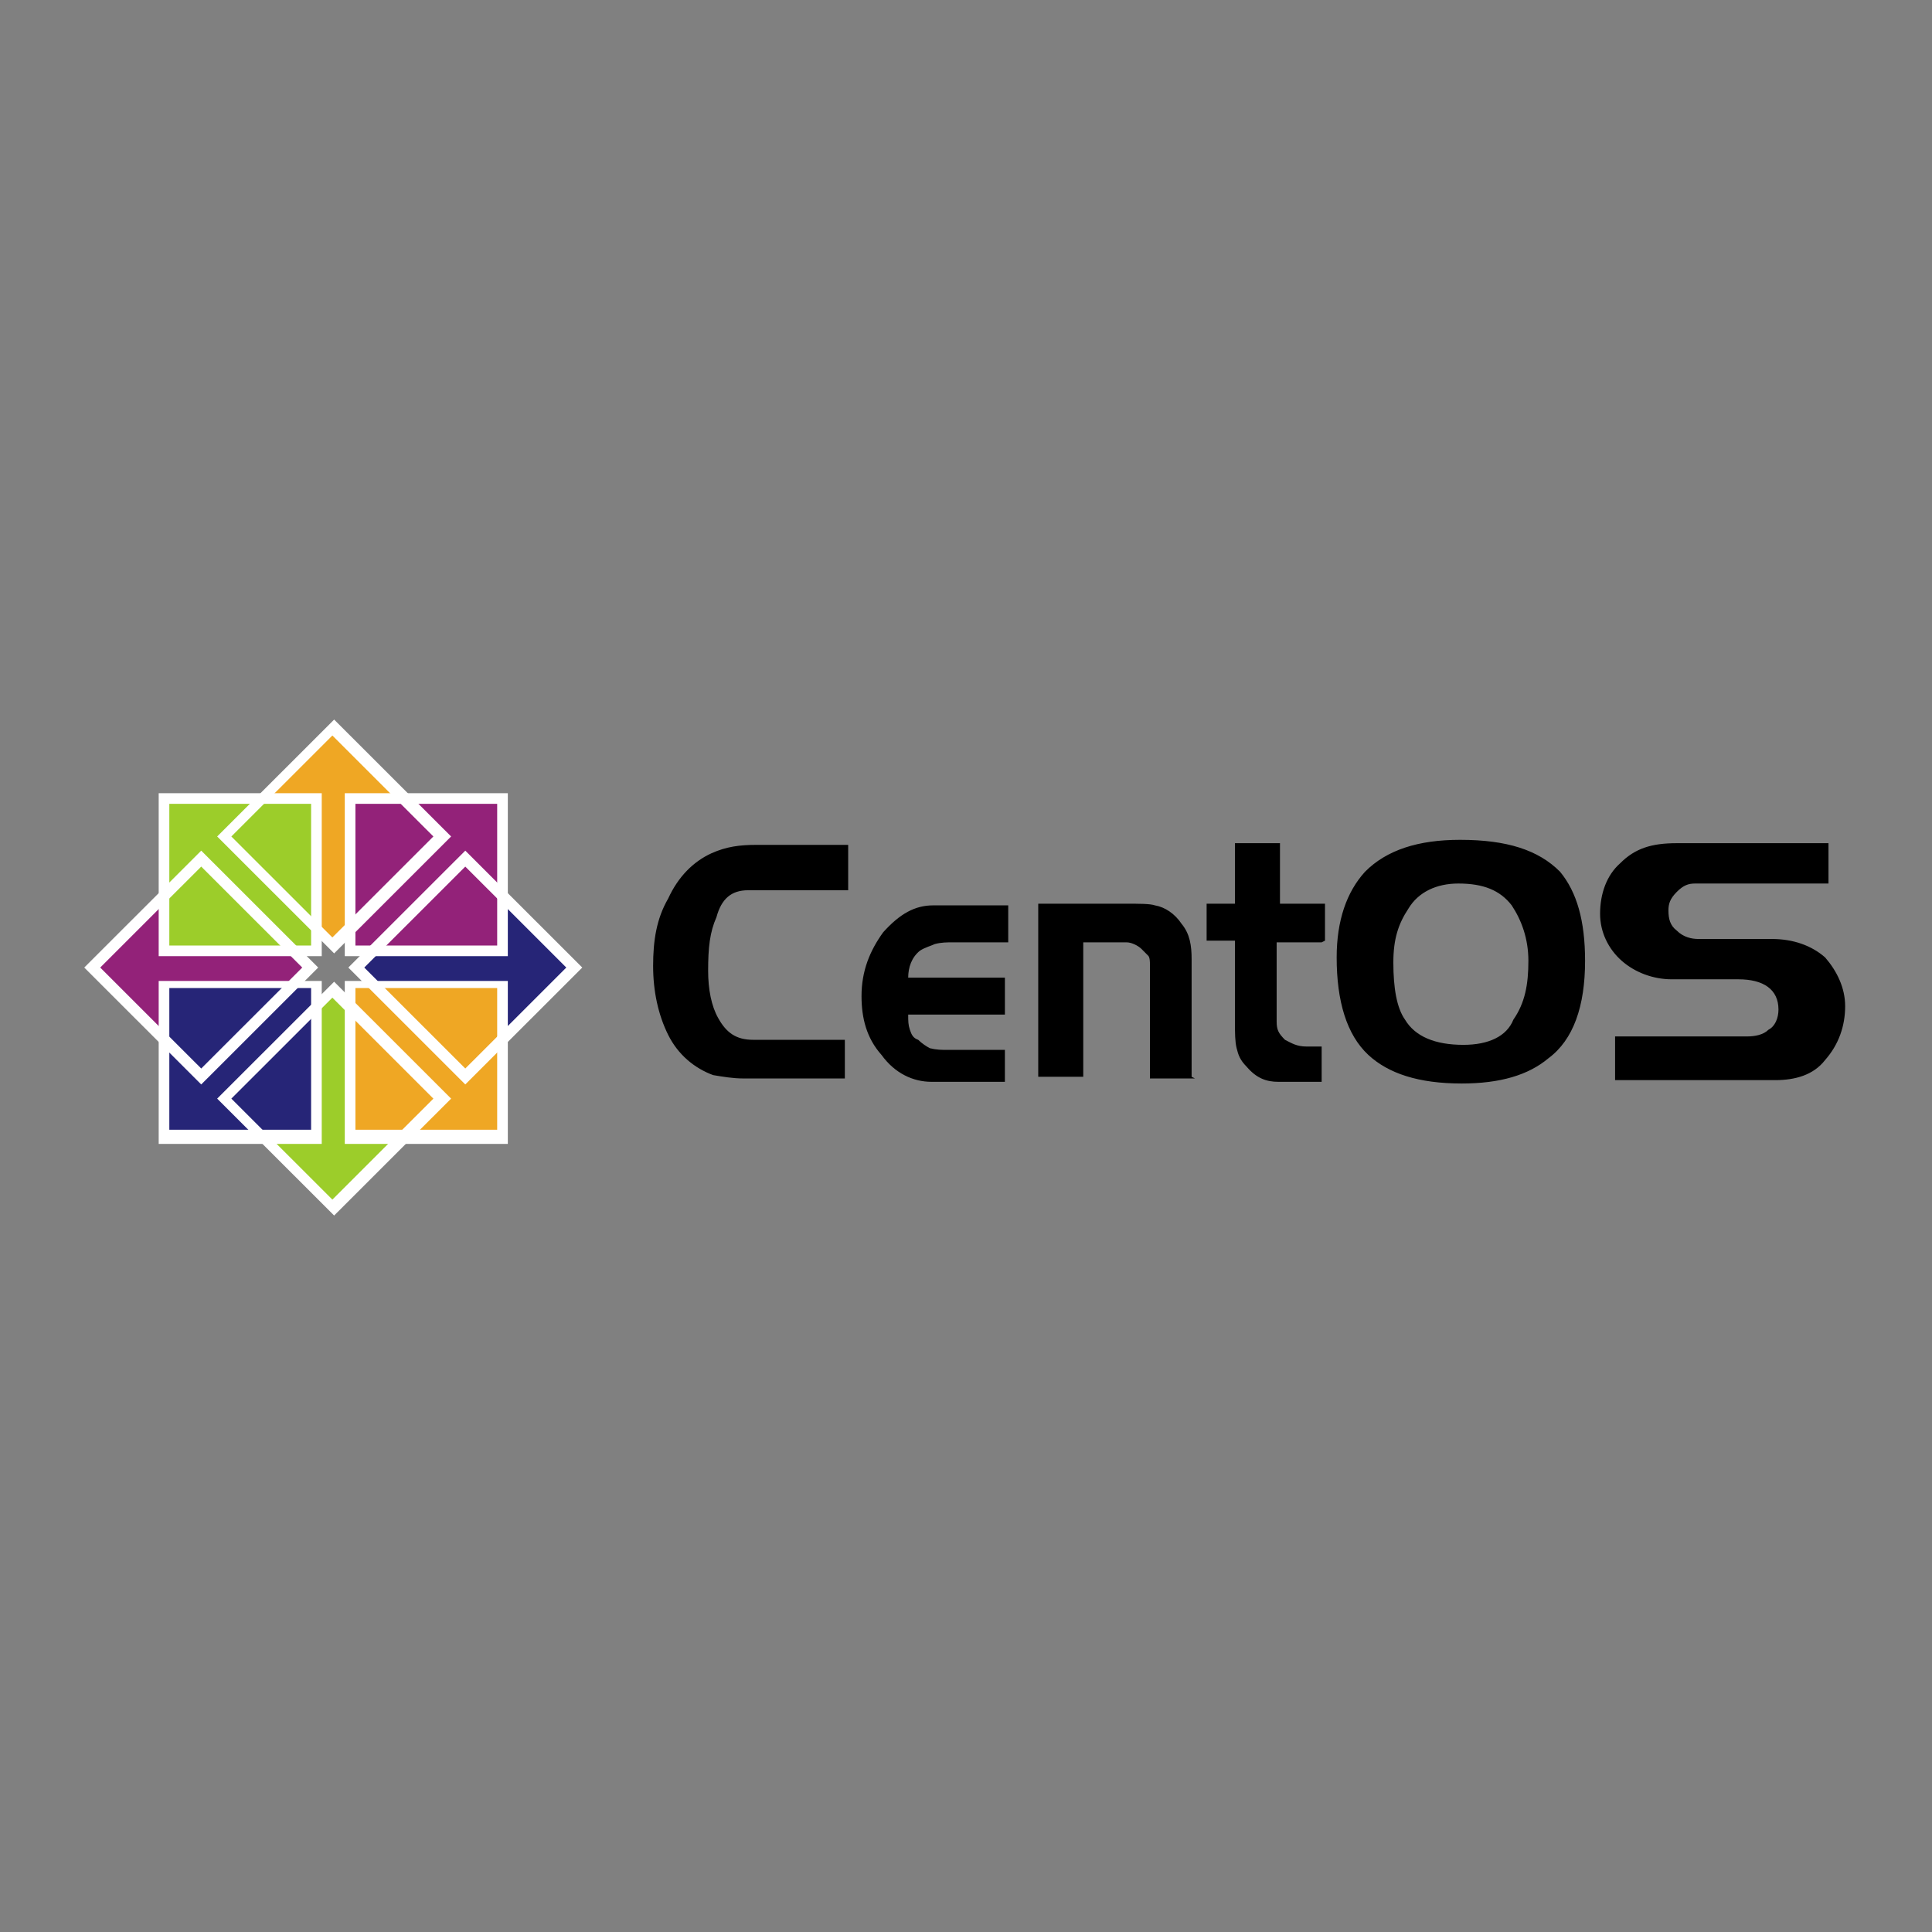 <?xml version="1.0" encoding="utf-8"?>
<!-- Generator: Adobe Illustrator 25.4.1, SVG Export Plug-In . SVG Version: 6.00 Build 0)  -->
<svg version="1.1" id="Layer_1" xmlns="http://www.w3.org/2000/svg" xmlns:xlink="http://www.w3.org/1999/xlink" x="0px" y="0px"
	 viewBox="0 0 116 116" style="enable-background:new 0 0 116 116;" xml:space="preserve">
<rect x="0" y="0" width="116" height="116" fill="#808080" stroke="none"/>
<style type="text/css">
	.st0{opacity:0;}
	.st1{fill:#FFFFFF;}
	.st2{fill-rule:evenodd;clip-rule:evenodd;fill:#932279;}
	.st3{fill-rule:evenodd;clip-rule:evenodd;fill:#EFA724;}
	.st4{fill-rule:evenodd;clip-rule:evenodd;fill:#262577;}
	.st5{fill-rule:evenodd;clip-rule:evenodd;fill:#9CCD2A;}
	.st6{fill:#9CCD2A;}
	.st7{fill:#932279;}
	.st8{fill:#EFA724;}
	.st9{fill:#262577;}
</style>
<g id="layer1" transform="translate(-64.032,-432.251)">
	<g id="g5189" transform="matrix(1.001,0,0,1.009,-0.057,-6.185)">
		<g id="rect5183" class="st0">
			<rect x="64.8" y="472.5" class="st1" width="114.4" height="38.5"/>
		</g>
		<g id="text5083-9">
			<path d="M114.6,498.7h-6c-0.6,0-1.2-0.1-1.8-0.2c-1.1-0.4-2.1-1.2-2.7-2.4c-0.6-1.2-0.9-2.6-0.9-4.1c0-1.5,0.2-2.8,0.9-4
				c0.6-1.3,1.5-2.2,2.6-2.7c0.9-0.4,1.7-0.5,2.7-0.5h5.5v2.7h-6c-1,0-1.6,0.5-1.9,1.6c-0.4,0.9-0.5,1.8-0.5,3.2
				c0,1.1,0.2,2.1,0.6,2.8c0.5,0.9,1.1,1.3,2.1,1.3h5.5V498.7 M124.6,498.9h-4.7c-1.1,0-2.2-0.5-3-1.6c-0.9-1-1.2-2.2-1.2-3.5
				c0-1.5,0.5-2.7,1.3-3.8c1-1.1,1.9-1.6,3-1.6h4.5v2.2h-3.3c-0.4,0-0.7,0-1.1,0.1c-0.2,0.1-0.6,0.2-0.9,0.4c-0.5,0.4-0.7,1-0.7,1.6
				h5.8v2.2h-5.8c0,0.4,0,0.6,0.1,0.9s0.2,0.5,0.5,0.6c0.2,0.2,0.5,0.4,0.7,0.5c0.4,0.1,0.7,0.1,1.1,0.1h3.4v1.9 M135.7,498.7H133
				v-6.8c0-0.1,0-0.4-0.1-0.5c-0.1-0.1-0.2-0.2-0.4-0.4c-0.2-0.2-0.6-0.4-0.9-0.4H129v8h-2.7v-10.3h5.1c1,0,1.6,0,1.9,0.1
				c0.6,0.1,1.2,0.5,1.6,1.1c0.5,0.6,0.6,1.3,0.6,2.1v7 M143.3,490.6h-2.7v4.7c0,0.5,0.1,0.7,0.5,1.1c0.4,0.2,0.7,0.4,1.3,0.4h0.9
				v2.1h-2.6c-0.7,0-1.3-0.2-1.9-0.9c-0.4-0.4-0.5-0.7-0.6-1.1c-0.1-0.4-0.1-0.9-0.1-1.5v-4.9h-1.7v-2.2h1.7v-3.6h2.7v3.6h2.7v2.2
				 M159.1,491.7c0,2.7-0.7,4.7-2.2,5.8c-1.2,1-2.9,1.5-5.2,1.5c-2.6,0-4.4-0.6-5.6-1.7c-1.3-1.2-1.9-3.2-1.9-5.8
				c0-2.2,0.6-3.9,1.7-5.1c1.3-1.3,3.2-1.9,5.7-1.9c2.8,0,4.7,0.6,6,1.9C158.6,487.6,159.1,489.3,159.1,491.7 M155.7,491.7
				c0-1.3-0.4-2.4-1-3.3c-0.7-0.9-1.7-1.3-3.2-1.3c-1.3,0-2.4,0.5-3,1.5c-0.6,0.9-0.9,1.8-0.9,3.2c0,1.5,0.2,2.7,0.7,3.4
				c0.6,1,1.8,1.5,3.5,1.5c1.5,0,2.6-0.5,3-1.5C155.5,494.2,155.7,493.1,155.7,491.7 M174.7,494.4c0,1.2-0.4,2.3-1.2,3.2
				c-0.7,0.9-1.8,1.2-3,1.2h-9.6v-2.6h7.9c0.5,0,1-0.1,1.3-0.4c0.4-0.2,0.6-0.7,0.6-1.2c0-1.2-0.9-1.8-2.4-1.8h-4
				c-1.1,0-2.2-0.4-3-1.1s-1.3-1.7-1.3-2.8c0-1.2,0.4-2.3,1.2-3c0.9-0.9,1.9-1.2,3.4-1.2h9.1v2.4h-8c-0.4,0-0.7,0.1-1.1,0.5
				c-0.4,0.4-0.5,0.7-0.5,1.1c0,0.5,0.1,0.9,0.5,1.2c0.4,0.4,0.9,0.5,1.3,0.5h4.4c1.3,0,2.4,0.4,3.2,1.1
				C174.2,492.3,174.7,493.3,174.7,494.4"/>
		</g>
		<g id="g3664" transform="matrix(1.063,0,0,1.054,198.765,-518.475)">
			<g id="g12802" transform="matrix(0,-1,1,0,-1934.52,1337.48)">
				<g id="g12804" transform="translate(16.28,-899.167)">
					<g id="g12806" transform="matrix(1.067,0,0,1,-26.936,-4.1328125e-5)">
						<g id="path12808">
							<path class="st2" d="M366,2723.6l-1,1l-1-1v-7h-3.2l4-4.4l4,4.4h-3v7H366z"/>
						</g>
					</g>
				</g>
			</g>
			<g id="g12768" transform="translate(-351.307,-902.558)">
				<g id="g12770" transform="translate(16.28,-899.167)">
					<g id="g12772" transform="matrix(1.067,0,0,1,-26.936,-4.1328125e-5)">
						<g id="path12774">
							<path class="st3" d="M239.1,2758.3l-1,1l-1-1v-7H234l4-4.4l4,4.4h-3v7H239.1z"/>
						</g>
					</g>
				</g>
			</g>
			<g id="g12780" transform="matrix(0,1,-1,0,2787.899,696.935)">
				<g id="g12782" transform="matrix(1.067,0,0,1,-26.936,-4.1328125e-5)">
					<g id="path12784">
						<path class="st4" d="M271.7,2893.7l-1,1l-1-1v-7h-3.2l4-4.4l4,4.4h-3v7H271.7z"/>
					</g>
				</g>
			</g>
			<g id="g12790" transform="matrix(-1,0,0,-1,305.519,2920.694)">
				<g id="g12792" transform="translate(16.28,-899.167)">
					<g id="g12794" transform="matrix(1.067,0,0,1,-26.936,-4.1328125e-5)">
						<g id="path12796">
							<path class="st5" d="M398.6,2858.8l-1,1l-1-1v-7h-3.2l4-4.4l4,4.4h-3v7H398.6z"/>
						</g>
					</g>
				</g>
			</g>
			<g id="g12742" transform="translate(-749.8,-1331.643)">
				<g id="rect12744">
					<path class="st6" d="M632.3,2280.9h8.6v8.6h-8.6V2280.9z"/>
					<path class="st1" d="M641.2,2289.8H632v-9.2h9.2V2289.8z M632.6,2289.2h8v-8h-8V2289.2z"/>
				</g>
				<g id="rect12746">
					<path class="st7" d="M642.7,2280.9h8.6v8.6h-8.6V2280.9z"/>
					<path class="st1" d="M651.7,2289.8h-9.2v-9.2h9.2V2289.8z M643.1,2289.2h8v-8h-8V2289.2z"/>
				</g>
				<g id="rect12748">
					<path class="st8" d="M642.7,2291.4h8.6v8.6h-8.6V2291.4z"/>
					<path class="st1" d="M651.7,2300.4h-9.2v-9.2h9.2V2300.4z M643.1,2299.6h8v-8h-8V2299.6z"/>
				</g>
				<g id="rect12750">
					<path class="st9" d="M632.3,2291.4h8.6v8.6h-8.6V2291.4z"/>
					<path class="st1" d="M641.2,2300.4H632v-9.2h9.2V2300.4z M632.6,2299.6h8v-8h-8V2299.6z"/>
				</g>
			</g>
			<g id="rect12760">
				<path class="st1" d="M-115.4,965.4l-6.6-6.6l6.6-6.6l6.6,6.6L-115.4,965.4z M-121.1,958.8l5.7,5.7l5.7-5.7l-5.7-5.7
					L-121.1,958.8z"/>
			</g>
			<g id="rect12762">
				<path class="st1" d="M-107.9,958l-6.6-6.6l6.6-6.6l6.6,6.6L-107.9,958z M-113.7,951.4l5.7,5.7l5.7-5.7l-5.7-5.7L-113.7,951.4z"
					/>
			</g>
			<g id="rect12764">
				<path class="st1" d="M-100.5,965.4l-6.6-6.6l6.6-6.6l6.6,6.6L-100.5,965.4z M-106.2,958.8l5.7,5.7l5.7-5.7l-5.7-5.7
					L-106.2,958.8z"/>
			</g>
			<g id="rect12766">
				<path class="st1" d="M-107.9,972.8l-6.6-6.6l6.6-6.6l6.6,6.6L-107.9,972.8z M-113.7,966.2l5.7,5.7l5.7-5.7l-5.7-5.7
					L-113.7,966.2z"/>
			</g>
		</g>
	</g>
</g>
</svg>
